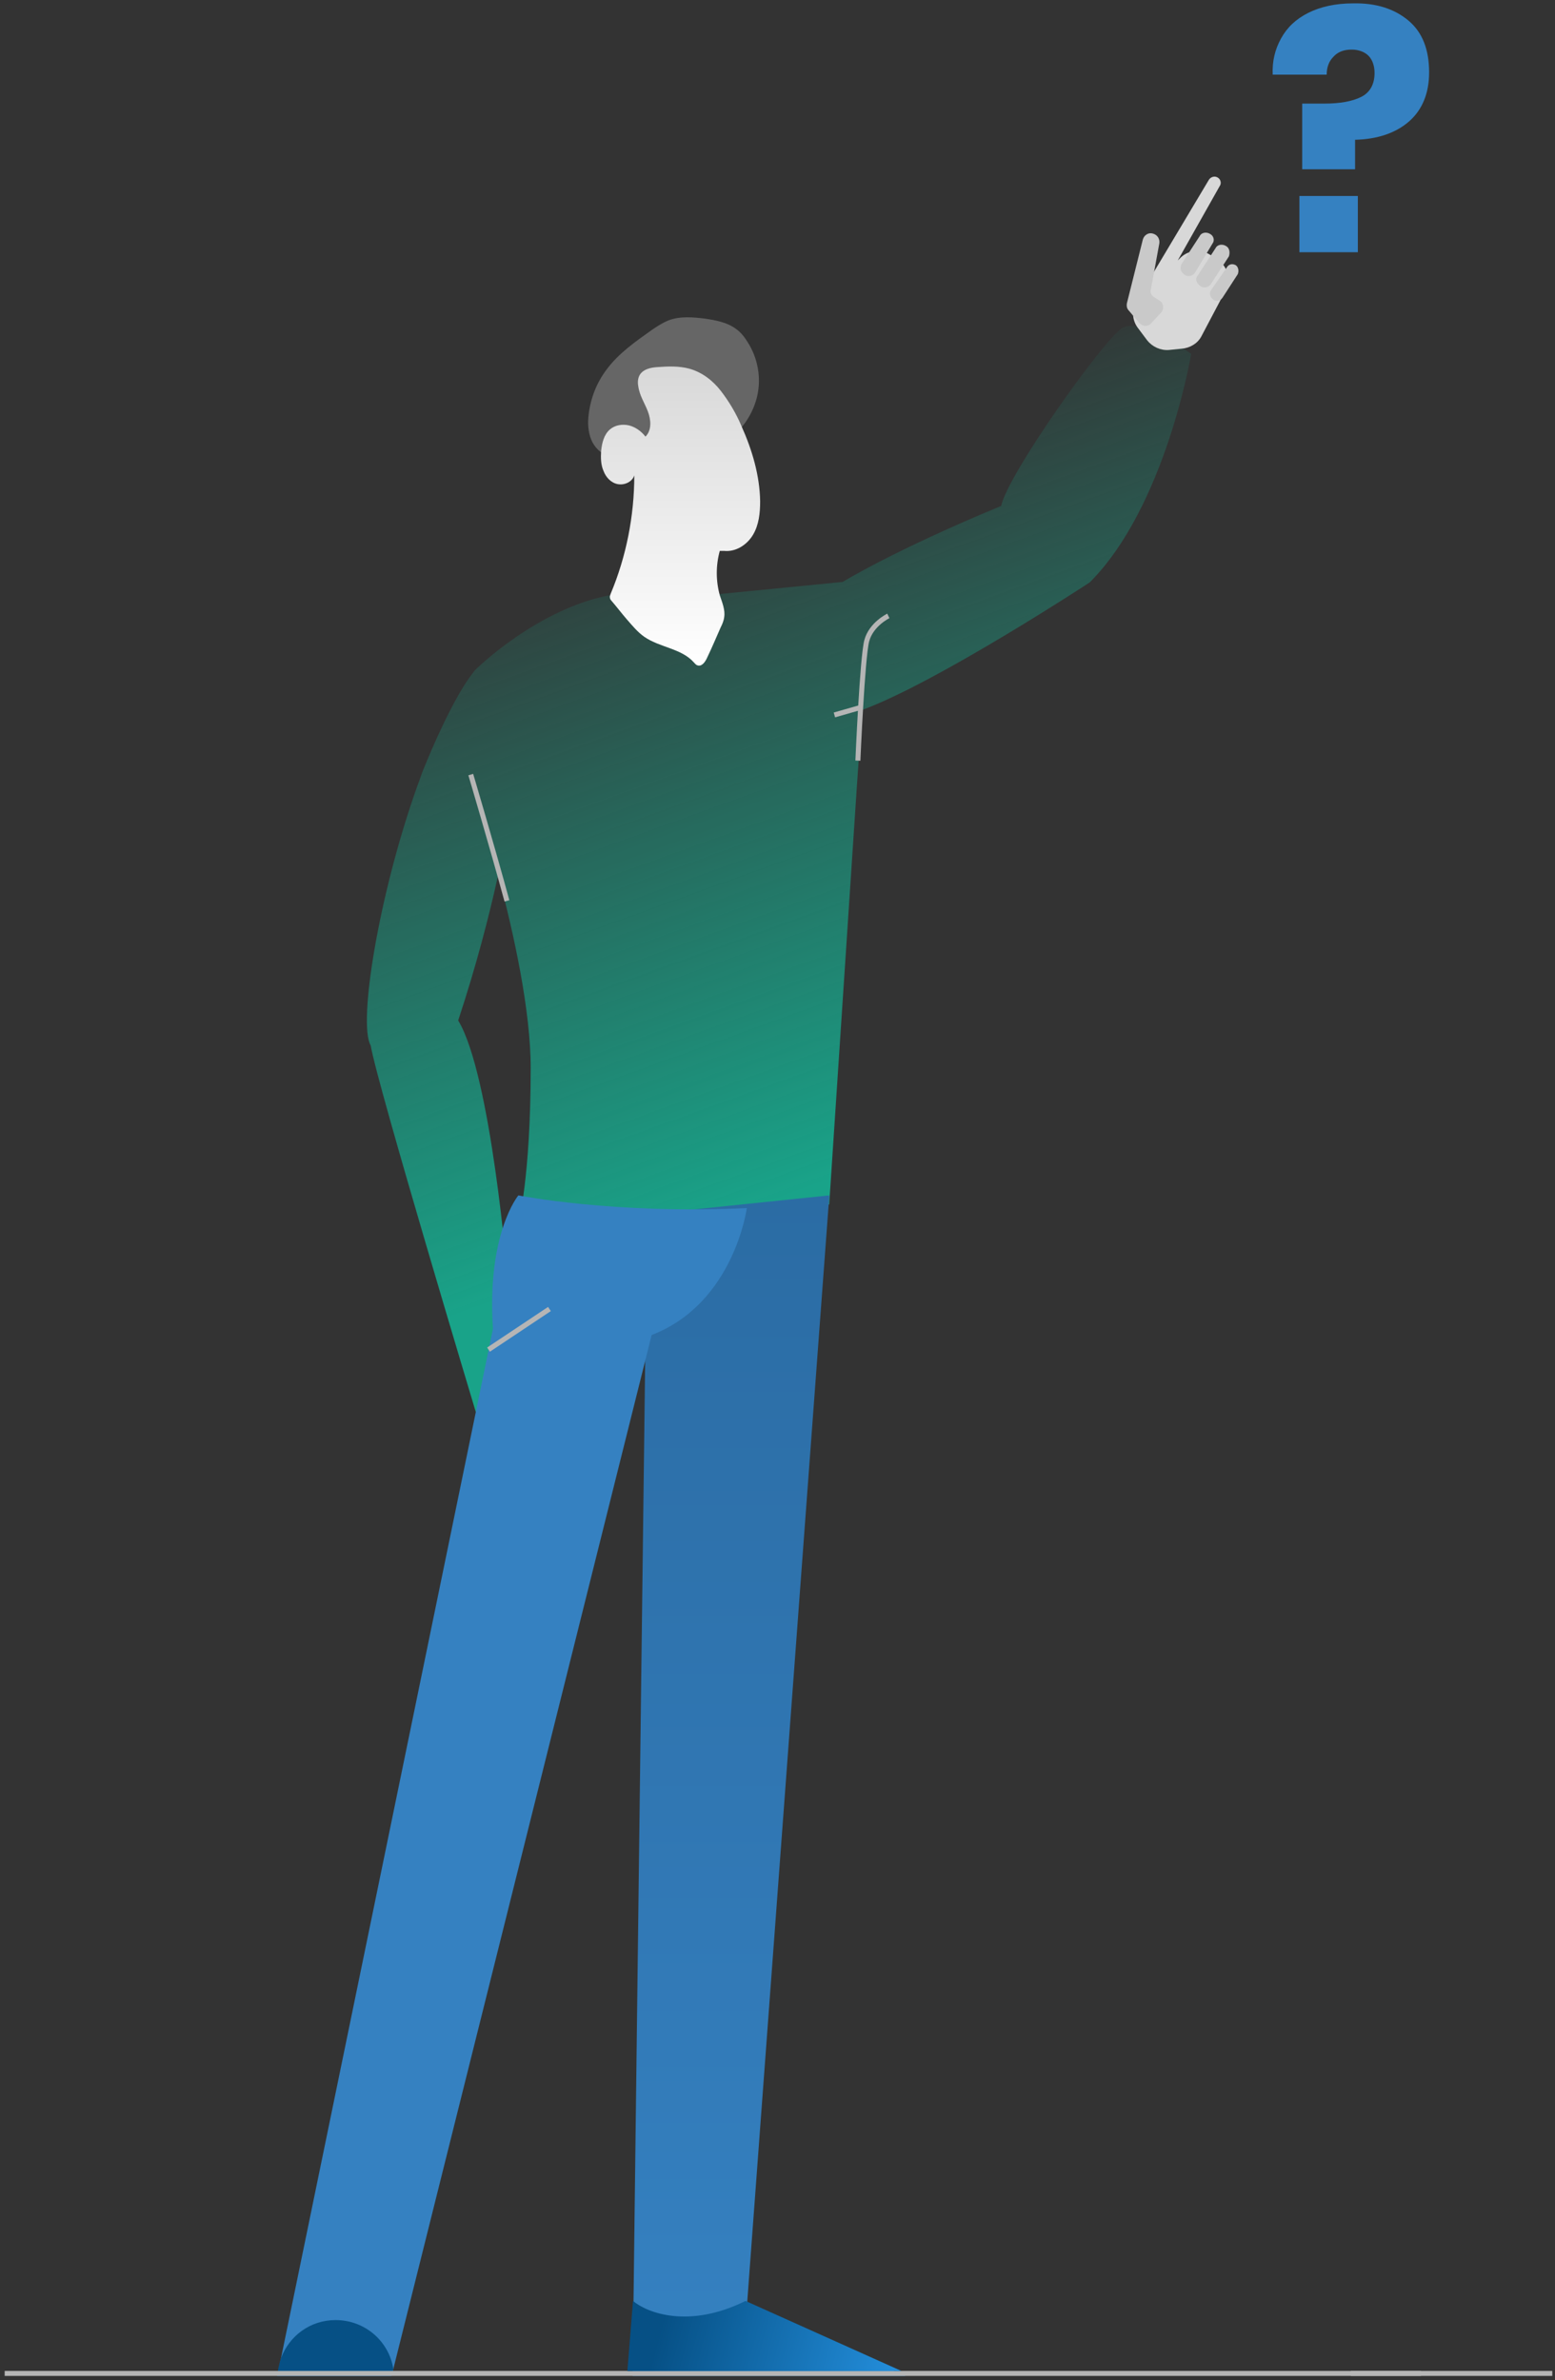 <svg width="311" height="476" viewBox="0 0 311 476" fill="none" xmlns="http://www.w3.org/2000/svg">
<rect x="0" y="0" width="311" height="476" fill="#333333" stroke="none"/>
<path d="M238.238 70.774C238.238 70.774 233.138 101.274 217.938 116.474C217.938 116.474 187.438 136.474 172.438 141.974L171.338 157.774L165.838 240.874L103.638 244.774C103.638 244.774 106.138 235.674 106.138 213.574C106.138 202.174 102.838 186.974 99.638 174.974C97.838 183.074 95.338 192.874 91.638 204.074C98.238 214.974 101.538 255.774 101.538 255.774L95.338 282.974C95.338 282.974 75.438 216.874 74.138 209.074C71.538 204.574 75.838 178.474 83.538 156.974C83.938 155.974 84.238 154.974 84.638 153.974C86.538 149.274 90.438 140.274 94.038 135.274C94.338 134.874 94.638 134.474 94.938 134.074C94.938 134.074 107.638 121.374 122.838 118.874H143.138L168.538 116.374C168.538 116.374 178.738 110.074 200.238 101.174C201.538 94.874 220.538 68.174 224.338 65.674C228.038 63.174 238.238 70.774 238.238 70.774Z" fill="url(#paint0_linear)"/>
<path d="M165.865 239.056L149.365 461.431L181.096 475.139H126.518L129.057 270.28V242.863L165.865 239.056Z" fill="url(#paint1_linear)"/>
<path d="M55.441 475.139H78.287L78.668 473.743L130.327 266.979C146.827 260.633 149.365 241.594 149.365 241.594C122.711 242.863 103.672 239.056 103.672 239.056C103.672 239.056 97.326 246.671 98.595 265.71L56.203 471.585L55.441 475.139Z" fill="#3581C1"/>
<path d="M171.577 152.111C171.577 152.111 172.465 131.422 173.354 128.122C174.242 124.821 177.669 123.171 177.669 123.171" stroke="#B5B5B5" stroke-miterlimit="10"/>
<path d="M166.881 142.972L172.211 141.449" stroke="#B5B5B5" stroke-miterlimit="10"/>
<path d="M101.387 180.161C98.341 168.992 94.153 154.903 94.153 154.903" stroke="#B5B5B5" stroke-miterlimit="10"/>
<path d="M109.891 261.775L97.706 269.899" stroke="#B5B5B5" stroke-miterlimit="10"/>
<path d="M236.308 69.735L233.77 69.989C232.12 70.116 230.47 69.355 229.454 68.085L227.55 65.547C226.408 64.024 226.281 61.866 227.297 60.216L241.766 35.973C242.147 35.338 243.035 35.084 243.67 35.592C244.178 35.973 244.304 36.734 243.924 37.242L235.547 52.093L236.181 51.458C237.831 49.935 240.243 49.808 242.02 50.95L243.416 51.839C245.574 53.235 246.208 55.9 245.066 58.185L240.243 67.324C239.481 68.72 237.958 69.608 236.308 69.735Z" fill="#D8D8D8"/>
<path d="M230.851 59.454L231.866 60.089C232.755 60.596 232.882 61.866 232.12 62.627L230.216 64.658C229.582 65.42 228.439 65.293 227.805 64.531L225.774 62.12C225.393 61.739 225.266 61.231 225.393 60.596L228.566 47.904C228.82 47.015 229.709 46.381 230.724 46.761C231.485 47.015 231.993 47.777 231.866 48.665L230.216 57.677C229.962 58.439 230.216 59.073 230.851 59.454Z" fill="#C9C9C9"/>
<path d="M145.475 88.035C148.511 85.957 150.668 82.681 151.467 79.086C152.266 75.49 151.547 71.575 149.55 68.459C148.91 67.42 148.191 66.461 147.153 65.742C145.395 64.464 143.237 64.064 141.16 63.745C138.683 63.425 136.046 63.185 133.729 64.064C132.53 64.544 131.412 65.263 130.373 65.982C127.097 68.299 123.661 70.696 121.264 73.972C119.347 76.529 118.148 79.565 117.749 82.761C117.509 84.439 117.589 86.277 118.228 87.875C118.867 89.473 120.226 90.831 121.904 91.231" fill="#666666"/>
<path d="M143.957 110.168C143.158 113.044 143.158 116.16 143.957 119.037C144.436 120.475 145.075 121.993 144.836 123.431C144.756 124.151 144.436 124.87 144.117 125.509C143.238 127.506 142.359 129.584 141.4 131.581C141 132.46 140.281 133.419 139.402 133.02C139.163 132.94 139.003 132.7 138.763 132.46C136.286 129.664 131.972 129.504 128.855 127.347C127.497 126.388 126.458 125.109 125.34 123.831C124.301 122.632 123.342 121.354 122.303 120.155C122.144 119.996 121.984 119.756 121.984 119.516C121.904 119.277 122.064 118.957 122.144 118.717C125.26 111.286 126.858 103.136 126.858 95.066C126.458 96.345 124.94 97.064 123.582 96.824C122.223 96.584 121.185 95.466 120.705 94.187C120.146 92.909 120.146 91.551 120.226 90.192C120.386 88.594 120.785 86.916 121.984 85.878C123.023 84.999 124.461 84.759 125.819 85.079C127.097 85.398 128.296 86.277 129.095 87.316C130.373 86.037 130.214 83.96 129.574 82.282C128.935 80.604 127.897 79.086 127.657 77.248C127.497 76.449 127.577 75.57 127.976 74.931C128.696 73.812 130.134 73.493 131.492 73.413C133.649 73.253 135.807 73.173 137.884 73.733C140.441 74.452 142.598 76.129 144.196 78.207C145.795 80.284 147.233 82.681 148.271 85.158C150.429 89.953 151.947 95.066 152.027 100.26C152.027 102.577 151.787 104.974 150.589 106.972C149.39 108.969 147.153 110.407 144.836 110.168" fill="url(#paint2_linear)"/>
<path d="M247.176 53.049C246.542 52.668 245.78 52.795 245.399 53.43L242.226 57.999C241.846 58.507 241.972 59.141 242.353 59.649L242.48 59.776C243.115 60.41 244.003 60.284 244.511 59.522L247.557 54.826C247.811 54.191 247.684 53.43 247.176 53.049Z" fill="#C9C9C9"/>
<path d="M245.273 49.241C244.511 48.733 243.496 48.86 243.115 49.622L239.561 55.08C239.053 55.587 239.18 56.349 239.688 56.856L239.815 56.983C240.449 57.745 241.719 57.618 242.226 56.73L245.78 51.272C246.034 50.51 245.907 49.622 245.273 49.241Z" fill="#C9C9C9"/>
<path d="M242.099 46.829C241.338 46.322 240.322 46.449 239.941 47.21L236.388 52.668C236.007 53.303 236.007 54.064 236.514 54.572L236.641 54.699C237.276 55.46 238.545 55.333 239.053 54.445L242.48 48.733C242.988 48.099 242.734 47.21 242.099 46.829Z" fill="#C9C9C9"/>
<path d="M55.44 475.139H78.287L78.668 473.743C77.779 468.158 72.956 463.97 67.117 463.97C62.04 463.97 57.852 467.143 56.202 471.585C55.821 472.728 55.567 473.997 55.44 475.139Z" fill="#065085"/>
<path d="M281.704 4.127C284.487 6.465 285.823 9.916 285.823 14.481C285.823 18.601 284.487 21.941 281.815 24.279C279.143 26.617 275.469 27.842 271.016 27.953V33.854H260.439V20.716H264.892C268.01 20.716 270.459 20.271 272.24 19.38C274.022 18.489 274.912 16.819 274.912 14.592C274.912 13.145 274.467 11.92 273.688 11.141C272.908 10.362 271.684 9.916 270.348 9.916C268.789 9.916 267.564 10.362 266.674 11.364C265.783 12.255 265.338 13.479 265.338 14.927H254.538C254.427 12.255 254.983 9.916 256.208 7.69C257.433 5.463 259.214 3.793 261.663 2.568C264.113 1.343 267.119 0.675 270.57 0.675C275.246 0.564 278.921 1.789 281.704 4.127ZM271.572 39.198V50.443H259.882V39.198H271.572Z" fill="#3581C1"/>
<line x1="0.935" y1="474.639" x2="284.185" y2="474.639" stroke="#B5B5B5"/>
<line x1="270.174" y1="474.639" x2="310.462" y2="474.639" stroke="#B5B5B5"/>
<path d="M125.476 474.157L126.601 460.143C129.362 462.496 137.73 465.79 149.105 460.143L180.303 474.157H125.476Z" fill="url(#paint3_linear)"/>
<defs>
<linearGradient id="paint0_linear" x1="155.808" y1="239.861" x2="104.572" y2="98.405" gradientUnits="userSpaceOnUse">
<stop stop-color="#19A389"/>
<stop offset="1" stop-color="#19A389" stop-opacity="0"/>
</linearGradient>
<linearGradient id="paint1_linear" x1="153.807" y1="239.056" x2="153.807" y2="475.139" gradientUnits="userSpaceOnUse">
<stop stop-color="#2B6CA4"/>
<stop offset="1" stop-color="#3581C1"/>
</linearGradient>
<linearGradient id="paint2_linear" x1="136.107" y1="73.295" x2="136.107" y2="133.113" gradientUnits="userSpaceOnUse">
<stop stop-color="#D8D8D8"/>
<stop offset="1" stop-color="white"/>
</linearGradient>
<linearGradient id="paint3_linear" x1="132.86" y1="462.822" x2="186.533" y2="477.255" gradientUnits="userSpaceOnUse">
<stop stop-color="#065085"/>
<stop offset="1" stop-color="#2898E9"/>
</linearGradient>
</defs>
</svg>
